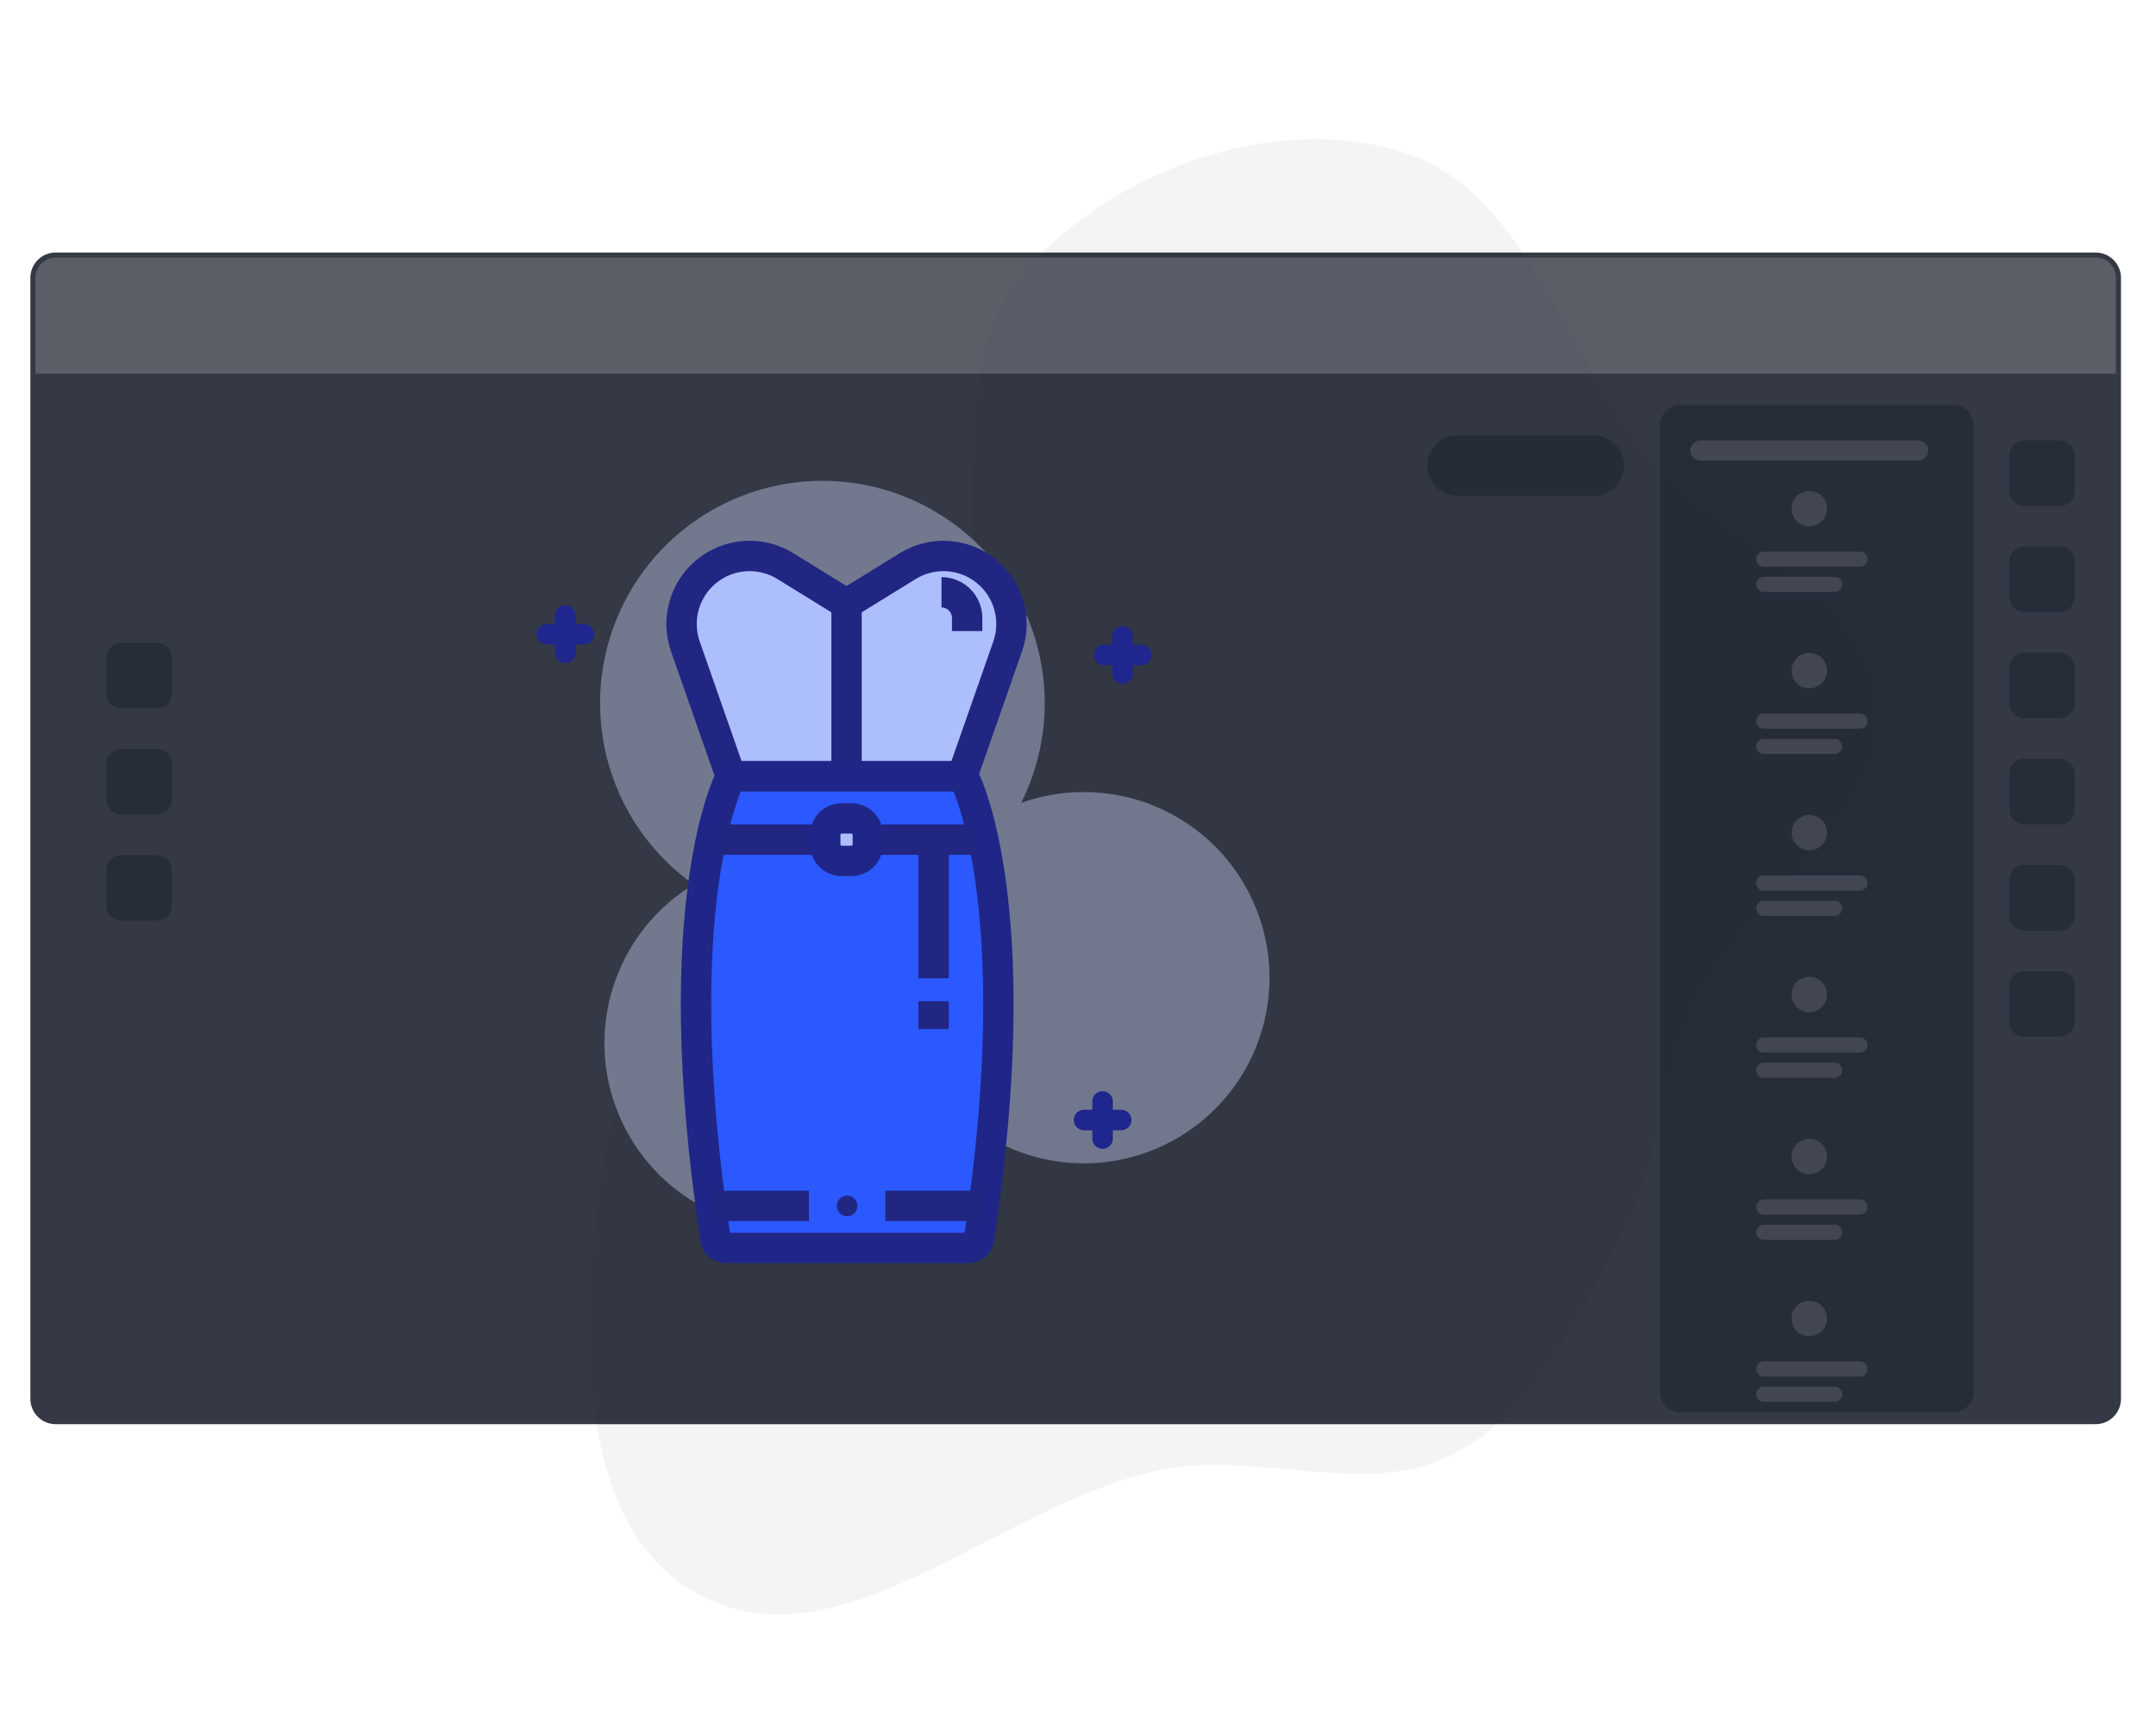 <svg width="426" height="342" viewBox="0 0 426 342" fill="none" xmlns="http://www.w3.org/2000/svg">
<g opacity="0.05">
<path fill-rule="evenodd" clip-rule="evenodd" d="M287.427 287.658C270.233 296.608 249.401 287.127 230.343 290.669C198.447 296.596 166.474 330.865 137.936 315.436C111.895 301.358 114.72 259.633 118.667 230.295C122.05 205.146 143.532 187.487 157.957 166.61C166.926 153.629 181.745 145.357 187.506 130.666C197.308 105.665 184.746 73.032 202.536 52.916C220.058 33.103 251.658 21.772 276.944 29.53C302.661 37.422 309.393 70.731 326.969 91.097C341.424 107.845 369.664 116.857 371.349 138.916C373.144 162.412 345.346 176.987 335.152 198.232C328.225 212.668 328.778 229.227 321.239 243.353C312.341 260.027 304.191 278.931 287.427 287.658Z" fill="#12141D" stroke="white" stroke-width="0.862"/>
<mask id="mask0_14_194" style="mask-type:alpha" maskUnits="userSpaceOnUse" x="113" y="24" width="261" height="298">
<g opacity="0.05">
<path fill-rule="evenodd" clip-rule="evenodd" d="M287.428 287.659C270.233 296.609 249.402 287.129 230.343 290.67C198.447 296.597 166.475 330.866 137.936 315.437C111.896 301.359 114.721 259.634 118.668 230.296C122.051 205.148 143.532 187.488 157.957 166.612C166.927 153.63 181.746 145.358 187.506 130.667C197.309 105.666 184.747 73.034 202.537 52.917C220.058 33.104 251.659 21.773 276.944 29.532C302.662 37.423 309.393 70.733 326.969 91.098C341.424 107.846 369.665 116.858 371.35 138.917C373.145 162.413 345.346 176.988 335.152 198.233C328.226 212.669 328.778 229.228 321.24 243.354C312.341 260.028 304.192 278.932 287.428 287.659Z" fill="#C4C4C4" stroke="white" stroke-width="4.309"/>
</g>
</mask>
<g mask="url(#mask0_14_194)">
<path fill-rule="evenodd" clip-rule="evenodd" d="M264.675 277.009C247.477 285.96 226.645 276.484 207.585 280.027C175.685 285.957 143.706 320.222 115.166 304.8C89.125 290.728 91.955 249.012 95.906 219.679C99.293 194.535 120.778 176.877 135.207 156.002C144.179 143.022 159.001 134.75 164.763 120.062C174.57 95.064 162.011 62.44 179.804 42.325C197.33 22.514 228.935 11.181 254.222 18.935C279.941 26.822 286.668 60.124 304.244 80.483C318.698 97.227 346.94 106.233 348.623 128.288C350.415 151.778 322.612 166.353 312.415 187.596C305.486 202.03 306.036 218.585 298.495 232.709C289.594 249.381 281.442 268.282 264.675 277.009Z" stroke="white" stroke-width="4.309"/>
<path fill-rule="evenodd" clip-rule="evenodd" d="M231.737 246.479C216.766 254.271 198.632 246.022 182.039 249.107C154.269 254.269 126.43 284.097 101.586 270.673C78.917 258.424 81.382 222.11 84.821 196.577C87.77 174.689 106.474 159.317 119.034 141.146C126.845 129.847 139.748 122.646 144.764 109.86C153.302 88.101 142.369 59.702 157.859 42.192C173.116 24.946 200.629 15.081 222.642 21.83C245.031 28.695 250.887 57.684 266.186 75.405C278.768 89.98 303.354 97.819 304.818 117.018C306.378 137.466 282.175 150.154 273.297 168.645C267.265 181.21 267.744 195.621 261.179 207.916C253.43 222.428 246.333 238.882 231.737 246.479Z" stroke="white" stroke-width="4.309"/>
<path fill-rule="evenodd" clip-rule="evenodd" d="M194.52 223.779C181.221 230.706 165.099 223.35 150.355 226.085C125.68 230.662 100.959 257.2 78.871 245.231C58.717 234.31 60.882 201.98 63.922 179.249C66.527 159.763 83.139 146.09 94.289 129.92C101.223 119.865 112.684 113.463 117.134 102.082C124.706 82.715 114.971 57.422 128.725 41.843C142.272 26.499 166.716 17.734 186.284 23.758C206.185 29.886 211.409 55.7 225.018 71.489C236.21 84.474 258.064 91.47 259.379 108.564C260.779 126.771 239.278 138.051 231.402 154.509C226.049 165.692 226.485 178.523 220.659 189.465C213.782 202.381 207.486 217.025 194.52 223.779Z" stroke="white" stroke-width="4.309"/>
</g>
</g>
<g filter="url(#filter0_d_14_194)">
<path d="M414.079 49.889H11C8.239 49.889 6 52.127 6 54.889V276.373C6 279.134 8.239 281.373 11 281.373H414.079C416.84 281.373 419.079 279.134 419.079 276.373V54.889C419.079 52.127 416.84 49.889 414.079 49.889Z" fill="#020817" fill-opacity="0.8"/>
</g>
<path d="M6.998 54.886C6.998 52.677 8.788 50.886 10.998 50.886H414.081C416.29 50.886 418.081 52.677 418.081 54.886V73.835H6.998V54.886Z" fill="#F5F3F3" fill-opacity="0.2"/>
<g style="mix-blend-mode:multiply" opacity="0.4">
<path d="M214.124 156.489C209.913 156.482 205.732 157.202 201.766 158.618C205.532 151.106 207.065 142.673 206.183 134.316C205.301 125.96 202.041 118.033 196.789 111.473C191.538 104.914 184.515 99.999 176.554 97.31C168.594 94.621 160.029 94.272 151.876 96.304C143.723 98.335 136.323 102.663 130.555 108.773C124.787 114.883 120.892 122.519 119.333 130.775C117.774 139.032 118.615 147.563 121.757 155.355C124.899 163.148 130.211 169.876 137.061 174.742C132.128 177.741 127.972 181.861 124.932 186.769C121.892 191.677 120.053 197.232 119.565 202.985C119.077 208.737 119.953 214.524 122.123 219.873C124.293 225.223 127.695 229.985 132.052 233.772C136.41 237.559 141.599 240.264 147.199 241.667C152.799 243.07 158.651 243.132 164.279 241.847C169.908 240.562 175.153 237.967 179.589 234.272C184.025 230.577 187.526 225.888 189.808 220.585C194.25 224.53 199.584 227.337 205.351 228.764C211.118 230.191 217.145 230.196 222.915 228.778C228.684 227.36 234.022 224.562 238.471 220.624C242.919 216.686 246.344 211.726 248.451 206.172C250.558 200.617 251.285 194.634 250.568 188.736C249.85 182.839 247.711 177.204 244.334 172.316C240.957 167.428 236.443 163.434 231.181 160.677C225.919 157.92 220.065 156.483 214.124 156.489Z" fill="#CFDAFF"/>
</g>
<path d="M144.399 153.383L135.424 127.728C134.514 125.13 134.423 122.316 135.164 119.665C135.904 117.014 137.441 114.654 139.565 112.904C141.731 111.12 144.402 110.058 147.202 109.868C150.001 109.677 152.791 110.368 155.178 111.843L167.265 119.303V153.383H144.399Z" fill="#ADBEFD" stroke="#212683" stroke-width="6" stroke-miterlimit="10"/>
<path d="M190.119 153.383L199.1 127.728C200.01 125.13 200.101 122.315 199.361 119.664C198.62 117.014 197.084 114.654 194.959 112.904C192.793 111.121 190.125 110.06 187.326 109.87C184.527 109.68 181.739 110.369 179.352 111.843L167.266 119.303V153.383H190.119Z" fill="#ADBEFD" stroke="#212683" stroke-width="6" stroke-miterlimit="10"/>
<path d="M190.365 153.383H144.425C144.425 153.383 131.18 177.77 141.384 244.823C141.458 245.305 141.701 245.744 142.07 246.062C142.439 246.379 142.909 246.555 143.396 246.557H191.413C191.9 246.555 192.37 246.379 192.739 246.062C193.108 245.744 193.352 245.305 193.426 244.823C203.604 177.763 190.365 153.383 190.365 153.383Z" fill="#2B59FF" stroke="#1F2687" stroke-width="6" stroke-miterlimit="10"/>
<path d="M163.06 165.89H141.753" stroke="#212683" stroke-width="6" stroke-miterlimit="10"/>
<path d="M193.018 165.89H171.472" stroke="#212683" stroke-width="6" stroke-miterlimit="10"/>
<path d="M168.21 161.685H166.321C164.52 161.685 163.06 163.145 163.06 164.946V166.835C163.06 168.636 164.52 170.096 166.321 170.096H168.21C170.011 170.096 171.471 168.636 171.471 166.835V164.946C171.471 163.145 170.011 161.685 168.21 161.685Z" fill="#ADBEFD" stroke="#1F2687" stroke-width="6" stroke-miterlimit="10"/>
<path d="M115.379 123.282H113.729V121.632C113.729 121.094 113.515 120.578 113.135 120.198C112.754 119.818 112.238 119.604 111.7 119.604C111.162 119.604 110.647 119.818 110.266 120.198C109.886 120.578 109.672 121.094 109.672 121.632V123.276H108.028C107.49 123.276 106.975 123.49 106.594 123.87C106.214 124.25 106 124.766 106 125.304C106 125.842 106.214 126.358 106.594 126.739C106.975 127.119 107.49 127.333 108.028 127.333H109.678V128.976C109.678 129.514 109.892 130.03 110.273 130.411C110.653 130.791 111.169 131.005 111.707 131.005C112.245 131.005 112.761 130.791 113.141 130.411C113.522 130.03 113.735 129.514 113.735 128.976V127.333H115.379C115.917 127.333 116.433 127.119 116.813 126.739C117.194 126.358 117.407 125.842 117.407 125.304C117.407 124.766 117.194 124.25 116.813 123.87C116.433 123.49 115.917 123.276 115.379 123.276V123.282Z" fill="#1F268E"/>
<path d="M225.5 127.372H223.856V125.735C223.856 125.197 223.643 124.681 223.262 124.3C222.882 123.92 222.366 123.706 221.828 123.706C221.29 123.706 220.774 123.92 220.394 124.3C220.013 124.681 219.799 125.197 219.799 125.735V127.372H218.156C217.618 127.372 217.102 127.585 216.722 127.966C216.341 128.346 216.127 128.862 216.127 129.4C216.127 129.938 216.341 130.454 216.722 130.835C217.102 131.215 217.618 131.429 218.156 131.429H219.799V133.072C219.799 133.61 220.013 134.126 220.394 134.507C220.774 134.887 221.29 135.101 221.828 135.101C222.366 135.101 222.882 134.887 223.262 134.507C223.643 134.126 223.856 133.61 223.856 133.072V131.435H225.5C226.038 131.435 226.554 131.221 226.934 130.841C227.315 130.461 227.528 129.945 227.528 129.407C227.528 128.869 227.315 128.353 226.934 127.972C226.554 127.592 226.038 127.378 225.5 127.378V127.372Z" fill="#1F268E"/>
<path d="M221.533 219.252H219.883V217.609C219.883 217.071 219.669 216.555 219.289 216.174C218.909 215.794 218.393 215.58 217.855 215.58C217.317 215.58 216.801 215.794 216.42 216.174C216.04 216.555 215.826 217.071 215.826 217.609V219.252H214.189C213.651 219.252 213.135 219.466 212.755 219.846C212.374 220.227 212.161 220.743 212.161 221.281C212.161 221.819 212.374 222.334 212.755 222.715C213.135 223.095 213.651 223.309 214.189 223.309H215.833V224.953C215.833 225.491 216.046 226.006 216.427 226.387C216.807 226.767 217.323 226.981 217.861 226.981C218.399 226.981 218.915 226.767 219.295 226.387C219.676 226.006 219.89 225.491 219.89 224.953V223.309H221.533C222.071 223.309 222.587 223.095 222.967 222.715C223.348 222.334 223.562 221.819 223.562 221.281C223.562 220.743 223.348 220.227 222.967 219.846C222.587 219.466 222.071 219.252 221.533 219.252Z" fill="#1F268E"/>
<path d="M193.995 238.249H174.933" stroke="#212683" stroke-width="6" stroke-miterlimit="10"/>
<path d="M159.831 238.249H140.419" stroke="#212683" stroke-width="6" stroke-miterlimit="10"/>
<path d="M167.382 240.287C168.508 240.287 169.42 239.375 169.42 238.249C169.42 237.123 168.508 236.211 167.382 236.211C166.256 236.211 165.344 237.123 165.344 238.249C165.344 239.375 166.256 240.287 167.382 240.287Z" fill="#212683"/>
<path d="M186.03 117.019C186.696 117.019 187.354 117.15 187.969 117.405C188.584 117.659 189.142 118.032 189.613 118.503C190.083 118.973 190.456 119.532 190.711 120.147C190.966 120.761 191.097 121.42 191.097 122.085V124.674" stroke="#212683" stroke-width="6" stroke-miterlimit="10"/>
<path d="M184.464 167.074V193.28" stroke="#212683" stroke-width="6" stroke-miterlimit="10"/>
<path d="M184.464 197.809V203.309" stroke="#212683" stroke-width="6" stroke-miterlimit="10"/>
<path d="M386 80H332C329.791 80 328 81.791 328 84V275C328 277.209 329.791 279 332 279H386C388.209 279 390 277.209 390 275V84C390 81.791 388.209 80 386 80Z" fill="#1B202E" fill-opacity="0.5"/>
<path d="M379 87H336C334.895 87 334 87.895 334 89C334 90.105 334.895 91 336 91H379C380.105 91 381 90.105 381 89C381 87.895 380.105 87 379 87Z" fill="#E0E0E0" fill-opacity="0.15"/>
<path d="M314.927 86H287.987C284.68 86 282 88.68 282 91.987C282 95.293 284.68 97.973 287.987 97.973H314.927C318.233 97.973 320.913 95.293 320.913 91.987C320.913 88.68 318.233 86 314.927 86Z" fill="#1B202E" fill-opacity="0.5"/>
<path d="M24 181.878H30.971C32.628 181.878 33.971 180.535 33.971 178.878V171.907C33.971 170.25 32.628 168.907 30.971 168.907H24C22.343 168.907 21 170.25 21 171.907V178.878C21 180.535 22.343 181.878 24 181.878Z" fill="#1B202E" fill-opacity="0.5"/>
<path d="M400 141.913H406.971C408.628 141.913 409.971 140.57 409.971 138.913V131.942C409.971 130.285 408.628 128.942 406.971 128.942H400C398.343 128.942 397 130.285 397 131.942V138.913C397 140.57 398.343 141.913 400 141.913Z" fill="#1B202E" fill-opacity="0.5"/>
<path d="M400 204.826H406.971C408.628 204.826 409.971 203.483 409.971 201.826V194.855C409.971 193.198 408.628 191.855 406.971 191.855H400C398.343 191.855 397 193.198 397 194.855V201.826C397 203.483 398.343 204.826 400 204.826Z" fill="#1B202E" fill-opacity="0.5"/>
<path d="M24 160.925H30.971C32.628 160.925 33.971 159.582 33.971 157.925V150.954C33.971 149.297 32.628 147.954 30.971 147.954H24C22.343 147.954 21 149.297 21 150.954V157.925C21 159.582 22.343 160.925 24 160.925Z" fill="#1B202E" fill-opacity="0.5"/>
<path d="M400 120.942H406.971C408.628 120.942 409.971 119.599 409.971 117.942V110.971C409.971 109.314 408.628 107.971 406.971 107.971H400C398.343 107.971 397 109.314 397 110.971V117.942C397 119.599 398.343 120.942 400 120.942Z" fill="#1B202E" fill-opacity="0.5"/>
<path d="M400 183.855H406.971C408.628 183.855 409.971 182.512 409.971 180.855V173.884C409.971 172.227 408.628 170.884 406.971 170.884H400C398.343 170.884 397 172.227 397 173.884V180.855C397 182.512 398.343 183.855 400 183.855Z" fill="#1B202E" fill-opacity="0.5"/>
<path d="M24 139.971H30.971C32.628 139.971 33.971 138.628 33.971 136.971V130C33.971 128.343 32.628 127 30.971 127H24C22.343 127 21 128.343 21 130V136.971C21 138.628 22.343 139.971 24 139.971Z" fill="#1B202E" fill-opacity="0.5"/>
<path d="M400 99.971H406.971C408.628 99.971 409.971 98.628 409.971 96.971V90C409.971 88.343 408.628 87 406.971 87H400C398.343 87 397 88.343 397 90V96.971C397 98.628 398.343 99.971 400 99.971Z" fill="#1B202E" fill-opacity="0.5"/>
<path d="M400 162.884H406.971C408.628 162.884 409.971 161.541 409.971 159.884V152.913C409.971 151.256 408.628 149.913 406.971 149.913H400C398.343 149.913 397 151.256 397 152.913V159.884C397 161.541 398.343 162.884 400 162.884Z" fill="#1B202E" fill-opacity="0.5"/>
<path d="M357.508 97H357.492C355.564 97 354 98.564 354 100.492V100.492C354 102.421 355.564 103.984 357.492 103.984H357.508C359.436 103.984 361 102.421 361 100.492V100.492C361 98.564 359.436 97 357.508 97Z" fill="#E0E0E0" fill-opacity="0.15"/>
<path d="M357.508 129H357.492C355.564 129 354 130.564 354 132.492V132.492C354 134.421 355.564 135.984 357.492 135.984H357.508C359.436 135.984 361 134.421 361 132.492V132.492C361 130.564 359.436 129 357.508 129Z" fill="#E0E0E0" fill-opacity="0.15"/>
<path d="M357.508 161H357.492C355.564 161 354 162.564 354 164.492V164.492C354 166.421 355.564 167.984 357.492 167.984H357.508C359.436 167.984 361 166.421 361 164.492V164.492C361 162.564 359.436 161 357.508 161Z" fill="#E0E0E0" fill-opacity="0.15"/>
<path d="M357.508 193H357.492C355.564 193 354 194.564 354 196.492V196.492C354 198.421 355.564 199.984 357.492 199.984H357.508C359.436 199.984 361 198.421 361 196.492V196.492C361 194.564 359.436 193 357.508 193Z" fill="#E0E0E0" fill-opacity="0.15"/>
<path d="M357.508 225H357.492C355.564 225 354 226.564 354 228.492V228.492C354 230.421 355.564 231.984 357.492 231.984H357.508C359.436 231.984 361 230.421 361 228.492V228.492C361 226.564 359.436 225 357.508 225Z" fill="#E0E0E0" fill-opacity="0.15"/>
<path d="M357.508 257H357.492C355.564 257 354 258.564 354 260.492C354 262.421 355.564 263.984 357.492 263.984H357.508C359.436 263.984 361 262.421 361 260.492C361 258.564 359.436 257 357.508 257Z" fill="#E0E0E0" fill-opacity="0.15"/>
<path d="M367.503 108.973H348.497C347.67 108.973 347 109.643 347 110.47V110.47C347 111.296 347.67 111.966 348.497 111.966H367.503C368.33 111.966 369 111.296 369 110.47V110.47C369 109.643 368.33 108.973 367.503 108.973Z" fill="#E0E0E0" fill-opacity="0.15"/>
<path d="M367.503 140.973H348.497C347.67 140.973 347 141.643 347 142.47C347 143.296 347.67 143.966 348.497 143.966H367.503C368.33 143.966 369 143.296 369 142.47C369 141.643 368.33 140.973 367.503 140.973Z" fill="#E0E0E0" fill-opacity="0.15"/>
<path d="M367.503 172.973H348.497C347.67 172.973 347 173.643 347 174.47C347 175.296 347.67 175.966 348.497 175.966H367.503C368.33 175.966 369 175.296 369 174.47C369 173.643 368.33 172.973 367.503 172.973Z" fill="#E0E0E0" fill-opacity="0.15"/>
<path d="M367.503 204.973H348.497C347.67 204.973 347 205.643 347 206.47C347 207.296 347.67 207.966 348.497 207.966H367.503C368.33 207.966 369 207.296 369 206.47C369 205.643 368.33 204.973 367.503 204.973Z" fill="#E0E0E0" fill-opacity="0.15"/>
<path d="M367.503 236.973H348.497C347.67 236.973 347 237.643 347 238.47C347 239.296 347.67 239.966 348.497 239.966H367.503C368.33 239.966 369 239.296 369 238.47C369 237.643 368.33 236.973 367.503 236.973Z" fill="#E0E0E0" fill-opacity="0.15"/>
<path d="M367.503 268.973H348.497C347.67 268.973 347 269.643 347 270.47C347 271.296 347.67 271.966 348.497 271.966H367.503C368.33 271.966 369 271.296 369 270.47C369 269.643 368.33 268.973 367.503 268.973Z" fill="#E0E0E0" fill-opacity="0.15"/>
<path d="M362.503 113.962H348.497C347.67 113.962 347 114.632 347 115.459V115.459C347 116.285 347.67 116.955 348.497 116.955H362.503C363.33 116.955 364 116.285 364 115.459V115.459C364 114.632 363.33 113.962 362.503 113.962Z" fill="#E0E0E0" fill-opacity="0.15"/>
<path d="M362.503 145.962H348.497C347.67 145.962 347 146.632 347 147.459C347 148.285 347.67 148.955 348.497 148.955H362.503C363.33 148.955 364 148.285 364 147.459C364 146.632 363.33 145.962 362.503 145.962Z" fill="#E0E0E0" fill-opacity="0.15"/>
<path d="M362.503 177.962H348.497C347.67 177.962 347 178.632 347 179.459C347 180.285 347.67 180.955 348.497 180.955H362.503C363.33 180.955 364 180.285 364 179.459C364 178.632 363.33 177.962 362.503 177.962Z" fill="#E0E0E0" fill-opacity="0.15"/>
<path d="M362.503 209.962H348.497C347.67 209.962 347 210.632 347 211.459C347 212.285 347.67 212.955 348.497 212.955H362.503C363.33 212.955 364 212.285 364 211.459C364 210.632 363.33 209.962 362.503 209.962Z" fill="#E0E0E0" fill-opacity="0.15"/>
<path d="M362.503 241.962H348.497C347.67 241.962 347 242.632 347 243.459C347 244.285 347.67 244.955 348.497 244.955H362.503C363.33 244.955 364 244.285 364 243.459C364 242.632 363.33 241.962 362.503 241.962Z" fill="#E0E0E0" fill-opacity="0.15"/>
<path d="M362.503 273.962H348.497C347.67 273.962 347 274.632 347 275.459V275.459C347 276.285 347.67 276.955 348.497 276.955H362.503C363.33 276.955 364 276.285 364 275.459V275.459C364 274.632 363.33 273.962 362.503 273.962Z" fill="#E0E0E0" fill-opacity="0.15"/>
<defs>
<filter id="filter0_d_14_194" x="0" y="43.889" width="425.079" height="243.484" filterUnits="userSpaceOnUse" color-interpolation-filters="sRGB">
<feFlood flood-opacity="0" result="BackgroundImageFix"/>
<feColorMatrix in="SourceAlpha" type="matrix" values="0 0 0 0 0 0 0 0 0 0 0 0 0 0 0 0 0 0 127 0" result="hardAlpha"/>
<feOffset/>
<feGaussianBlur stdDeviation="3"/>
<feComposite in2="hardAlpha" operator="out"/>
<feColorMatrix type="matrix" values="0 0 0 0 0 0 0 0 0 0 0 0 0 0 0 0 0 0 0.09 0"/>
<feBlend mode="normal" in2="BackgroundImageFix" result="effect1_dropShadow_14_194"/>
<feBlend mode="normal" in="SourceGraphic" in2="effect1_dropShadow_14_194" result="shape"/>
</filter>
</defs>
</svg>
